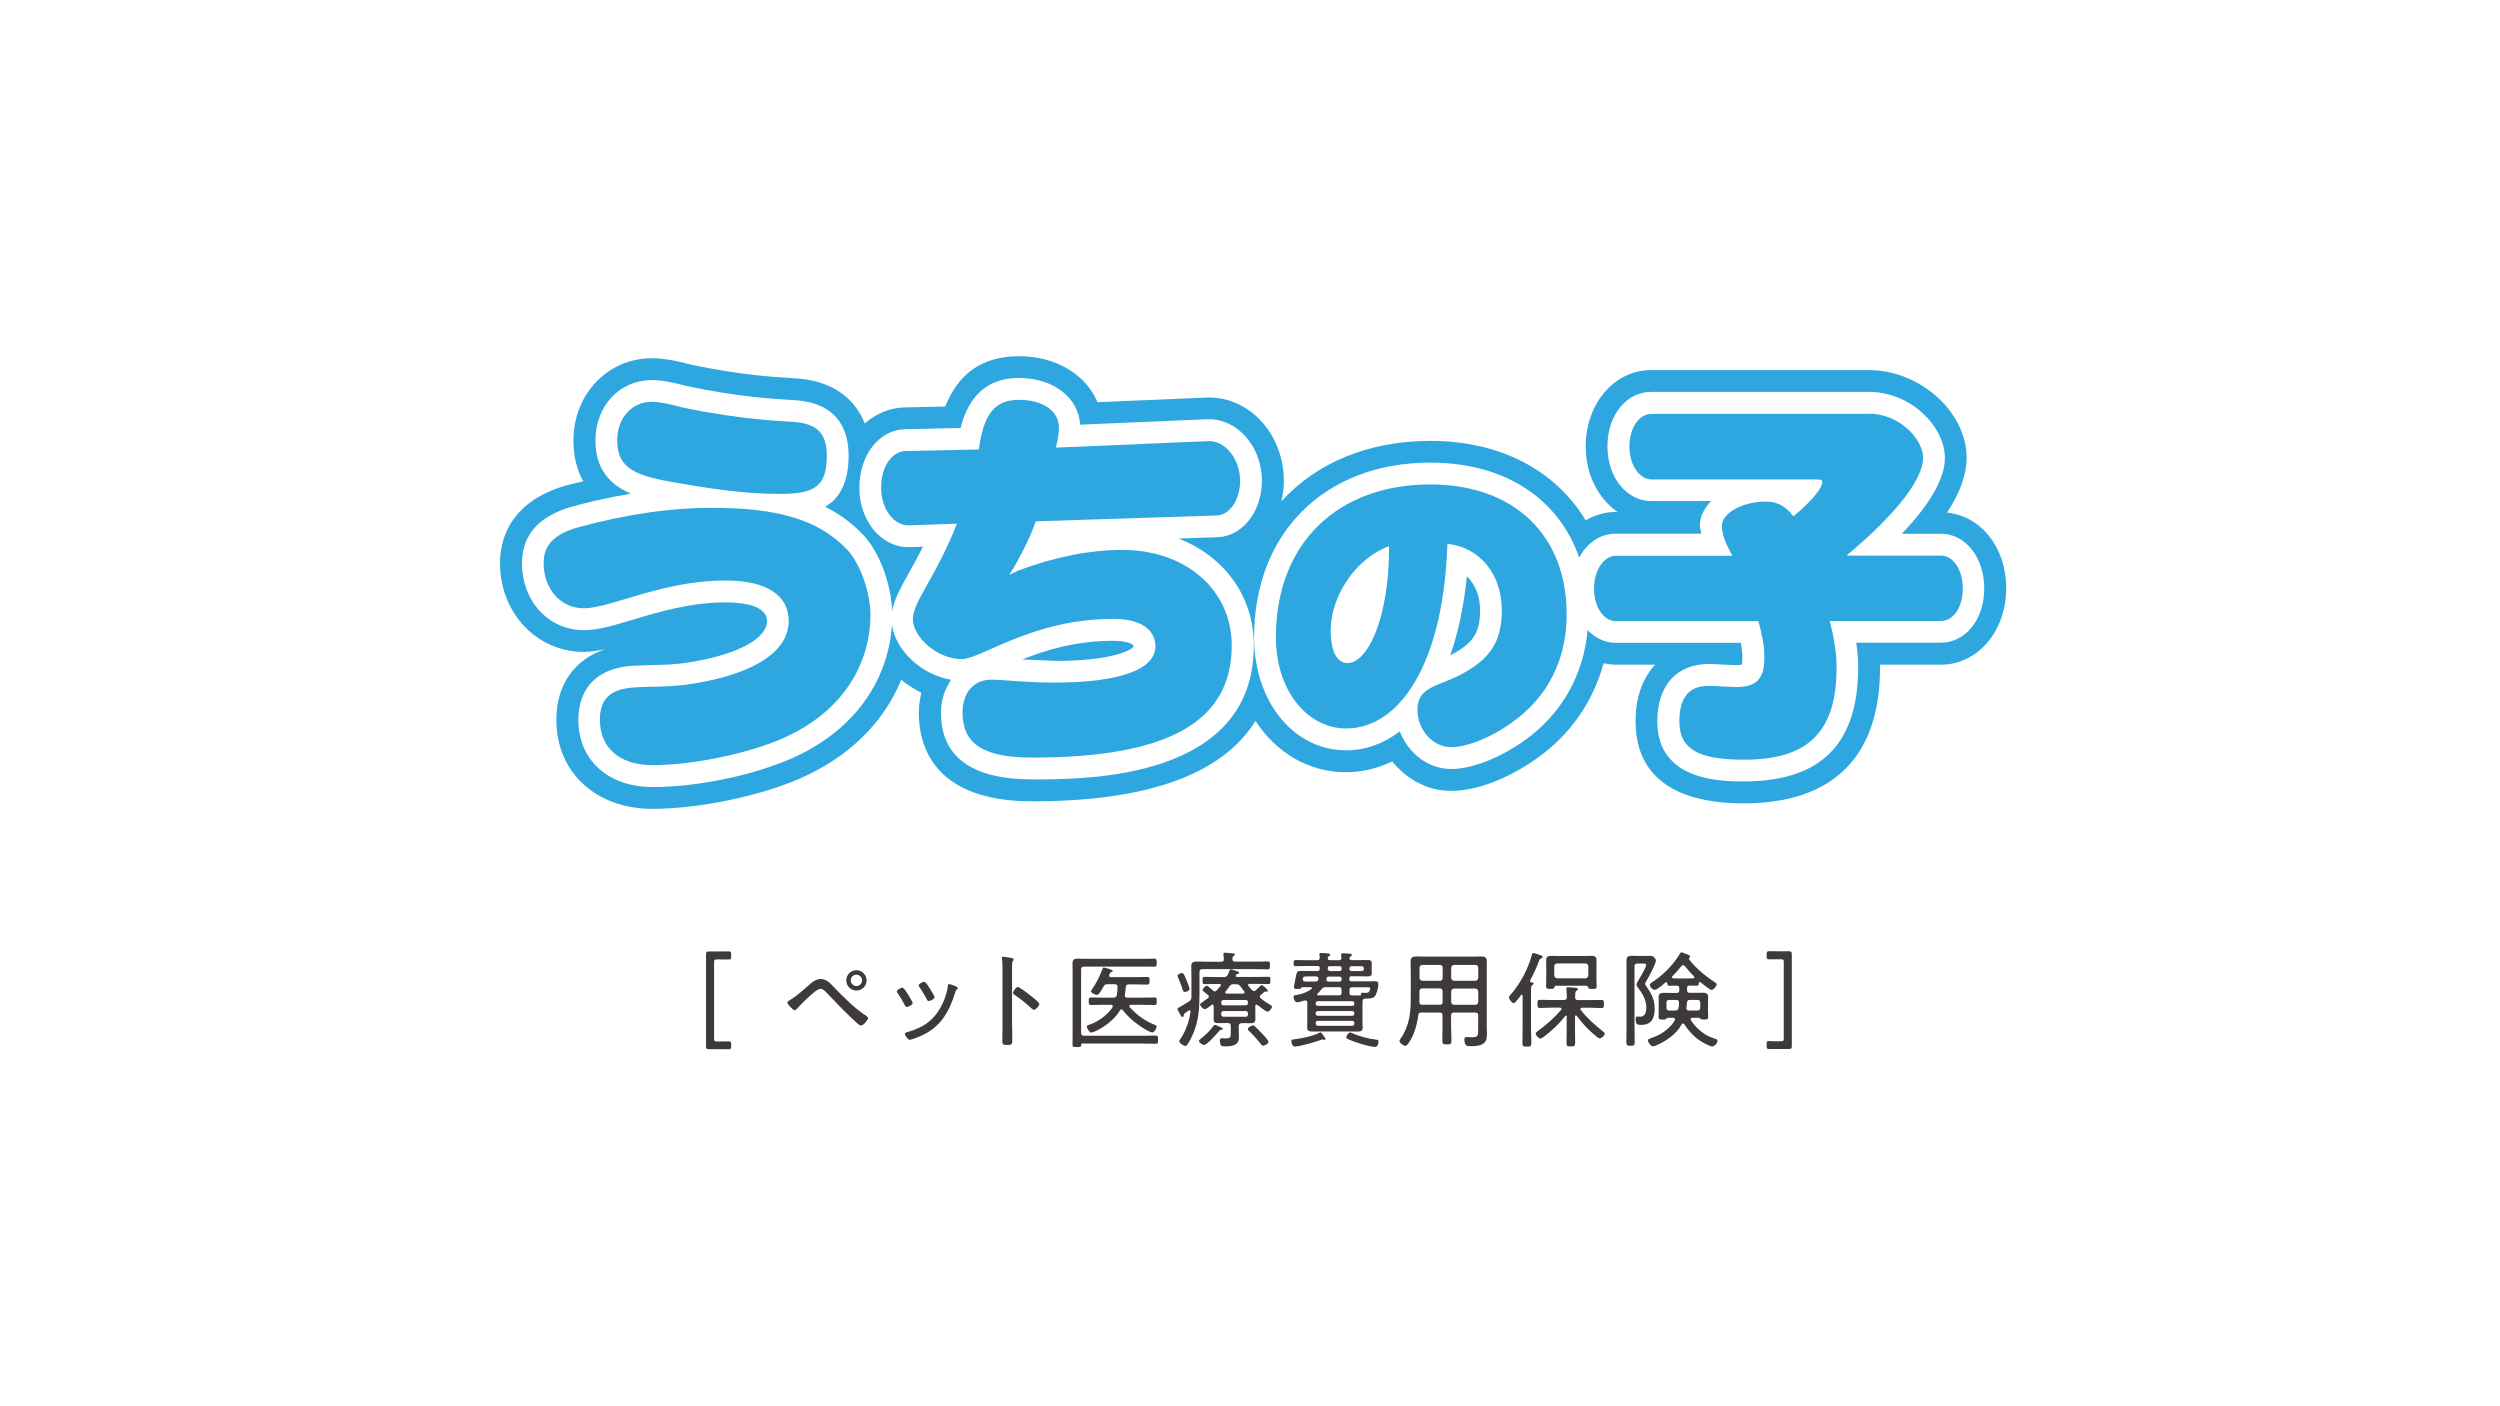<svg width="400" height="225" viewBox="0 0 400 225" fill="none" xmlns="http://www.w3.org/2000/svg">
<rect width="400" height="225" fill="white"/>
<g clip-path="url(#clip0_759_113)">
<path d="M321 94.167C321 87.577 316.976 82.571 311.522 82.024C313.597 78.87 314.662 75.939 314.662 73.247C314.662 65.9 307.189 59.212 299 59.212H264.171C258.296 59.212 253.711 64.582 253.711 71.424C253.711 75.953 255.744 79.809 258.815 81.912H258.521C256.754 81.912 255.141 82.417 253.711 83.258C248.93 75.322 240.125 70.541 228.879 70.541C218.854 70.541 210.595 74.102 205.015 80.216C205.253 79.178 205.422 78.084 205.422 76.949C205.422 73.037 203.879 69.335 201.201 66.783C198.902 64.596 195.985 63.474 193.013 63.614C193.055 63.614 182.805 64.049 175.598 64.343C173.761 59.969 169.008 56.996 163.077 56.996C157.146 56.996 153.374 59.716 151.229 65.044C148.018 65.115 144.737 65.185 144.737 65.185C142.297 65.255 140.124 66.208 138.357 67.751C136.759 63.656 133.127 61.062 127.939 60.586L126.383 60.473C123.635 60.305 118.503 59.997 110.679 58.37C107.945 57.641 106.01 57.319 104.285 57.319C97.246 57.319 91.75 63.081 91.75 70.443C91.75 73.149 92.353 75.294 93.334 77.005C92.381 77.243 91.427 77.439 90.46 77.706C81.346 80.384 80 86.609 80 90.101C80 98.065 85.889 104.304 93.404 104.304C94.512 104.304 95.662 104.094 96.826 103.87C91.904 105.524 89.016 109.52 89.016 115.185C89.016 123.57 95.339 129.417 104.397 129.417C111.646 129.417 121.265 127.454 127.785 124.649C135.721 121.242 141.386 115.662 144.204 108.763C145.186 109.562 146.265 110.277 147.415 110.838C147.177 111.848 147.008 112.913 147.008 114.035C147.008 119.335 149.378 128.211 165.166 128.211C183.674 128.211 195.593 123.878 200.879 115.339C204.16 120.387 209.319 123.556 215.363 123.556C217.774 123.556 220.298 123.009 222.752 121.831C225.037 124.663 228.403 126.542 232.146 126.542C236.213 126.542 241.218 124.649 245.887 121.354C251.286 117.527 254.903 112.254 256.572 106.127C257.189 106.253 257.834 106.351 258.493 106.351H264.816C262.965 108.371 261.689 111.287 261.689 115.451C261.689 121.424 264.69 128.533 279.02 128.533C293.35 128.533 300.809 121.018 300.809 106.814C300.809 106.674 300.767 106.506 300.767 106.351H310.54C316.401 106.351 320.986 101.009 320.986 94.181L321 94.167Z" fill="#2EA7E0"/>
<path d="M188.526 86.162C190.685 86.092 194.849 85.951 194.849 85.951C198.817 85.797 201.902 81.829 201.902 76.936C201.902 73.977 200.752 71.187 198.761 69.294C197.163 67.766 195.158 66.995 193.153 67.079C193.167 67.079 179.748 67.654 172.822 67.948C172.555 63.615 168.573 60.475 163.035 60.475C156.739 60.475 154.566 64.975 153.697 68.481C150.416 68.551 144.779 68.677 144.779 68.677C140.615 68.803 137.502 72.828 137.502 78.029C137.502 80.946 138.553 83.652 140.404 85.447C141.834 86.835 143.615 87.578 145.452 87.55C145.452 87.55 146.433 87.522 147.667 87.48C146.868 89.064 146.097 90.48 145.41 91.7C144.078 94.07 143.082 95.921 142.746 97.743C142.549 93.341 140.699 88.307 138.133 85.601C136.38 83.736 134.361 82.25 132.033 81.086C134.249 79.782 135.777 77.356 135.777 72.87C135.777 69.196 134.361 64.681 127.603 64.064L126.158 63.966C123.508 63.812 118.012 63.475 109.936 61.779C107.426 61.106 105.715 60.811 104.285 60.811C99.139 60.811 95.269 64.962 95.269 70.458C95.269 75.267 97.807 77.651 100.948 78.983C97.835 79.516 94.666 80.189 91.413 81.086C86.155 82.628 83.519 85.657 83.519 90.102C83.519 96.215 87.782 100.828 93.433 100.828C95.648 100.828 98.116 100.099 101.228 99.16C105.337 97.926 110.454 96.383 116.105 96.383C118.573 96.383 122.723 96.776 122.723 99.37C122.723 102.16 118.096 104.67 110.637 105.918C108.225 106.339 106.094 106.381 104.201 106.409L101.27 106.521C93.671 107.026 92.535 112.172 92.535 115.186C92.535 121.608 97.316 125.927 104.425 125.927C111.534 125.927 120.312 124.09 126.439 121.44C136.156 117.261 142.031 109.479 142.718 100.001C143.307 104.137 147.499 107.979 152.182 108.764C151.215 110.209 150.556 111.933 150.556 114.022C150.556 121.117 155.491 124.707 165.222 124.707C173.971 124.707 200.612 124.707 200.612 103.296C200.612 95.332 195.859 89.008 188.554 86.162H188.526ZM168.756 105.736C168.756 105.736 165.489 105.596 163.554 105.511C167.381 103.983 172.163 102.525 178.164 102.525C179.945 102.525 181.389 102.945 181.389 103.464C181.066 103.983 178.01 105.75 168.756 105.75V105.736ZM310.568 85.405H304.286C308.801 80.665 311.185 76.571 311.185 73.248C311.185 68.369 305.871 62.704 299 62.704H264.171C260.203 62.704 257.189 66.448 257.189 71.425C257.189 76.403 260.287 80.175 264.227 80.175H273.762C272.724 81.31 271.981 82.586 271.981 84.059C271.981 84.479 272.149 84.956 272.219 85.391H258.507C256.011 85.391 253.908 86.877 252.674 89.219C249.393 79.768 240.769 74.019 228.851 74.019C211.984 74.019 200.654 85.25 200.654 101.964C200.654 112.27 206.992 120.052 215.391 120.052C218.574 120.052 221.434 118.93 223.972 117.023C225.29 120.5 228.501 123.038 232.174 123.038C235.497 123.038 239.872 121.342 243.896 118.495C249.841 114.275 253.361 108.063 254.02 100.814C255.226 102.076 256.768 102.847 258.507 102.847H278.543C278.683 103.618 278.782 104.376 278.782 105.077C278.782 105.848 278.725 106.17 278.669 106.353C278.501 106.395 278.221 106.423 277.688 106.423L273.524 106.226C268.237 106.226 265.167 109.676 265.167 115.439C265.167 125.029 275.585 125.029 279.006 125.029C291.317 125.029 297.304 119.056 297.304 106.787C297.304 105.539 297.206 104.221 296.995 102.833H310.526C314.494 102.833 317.481 99.104 317.481 94.154C317.481 89.204 314.48 85.391 310.526 85.391L310.568 85.405ZM232.034 104.866C233.324 101.193 234.221 96.944 234.698 92.191C236.002 93.467 236.815 95.318 236.815 97.645C236.815 101.277 235.666 102.988 232.02 104.866H232.034Z" fill="white"/>
<path d="M222.261 87.381C222.261 99.075 218.798 106.085 215.601 106.085C213.932 106.085 212.909 104.249 212.909 100.841C212.909 95.415 216.919 89.302 222.261 87.381ZM231.599 87.016C236.829 87.577 240.293 91.938 240.293 97.644C240.293 102.776 238.316 105.609 233.436 108.076C229.777 109.899 226.79 109.983 226.79 113.573C226.79 116.77 229.258 119.546 232.174 119.546C234.404 119.546 238.063 118.34 241.877 115.634C247.612 111.568 250.669 105.567 250.669 98.303C250.669 85.698 242.34 77.51 228.851 77.51C214.171 77.51 204.146 86.764 204.146 101.963C204.146 110.698 209.333 116.559 215.377 116.559C224 116.559 230.968 106.085 231.585 87.016H231.599Z" fill="#2EA7E0"/>
<path d="M127.266 67.528C130.687 67.85 132.286 69.309 132.286 72.87C132.286 77.637 130.575 79.026 124.911 79.026C118.881 79.026 113.343 78.128 108.211 77.245C101.986 76.151 98.747 75.156 98.747 70.445C98.747 66.897 101.102 64.289 104.271 64.289C105.477 64.289 107.075 64.612 109.164 65.186C119.204 67.276 125.303 67.346 127.28 67.528H127.266ZM113.918 81.255C124.013 81.255 130.87 82.966 135.581 87.985C137.614 90.144 139.395 94.982 139.268 98.852C139.016 107.11 134.179 114.289 125.023 118.229C119.442 120.627 110.791 122.422 104.383 122.422C99.041 122.422 95.984 119.561 95.984 115.173C95.984 111.695 97.793 110.223 101.523 109.985C103.949 109.789 107.187 110.027 111.184 109.34C121.041 107.699 126.186 104.054 126.186 99.357C126.186 95.22 122.625 92.879 116.091 92.879C105.926 92.879 97.723 97.323 93.418 97.323C89.731 97.323 86.983 94.281 86.983 90.088C86.983 87.228 88.637 85.504 92.325 84.424C100.149 82.264 107.314 81.241 113.932 81.241L113.918 81.255Z" fill="#2EA7E0"/>
<path d="M162.909 91.292C168.868 89.063 174.462 87.983 179.538 87.983C189.774 87.983 197.079 94.405 197.079 103.295C197.079 115.689 186.535 121.214 165.18 121.214C157.566 121.214 154.005 119.181 154.005 114.021C154.005 110.796 155.8 108.749 158.632 108.749C160.609 108.749 163.974 109.212 168.741 109.212C179.342 109.212 184.866 107.038 184.866 103.435C184.866 100.743 182.524 99.018 178.15 99.018C165.11 99.018 157.048 105.454 153.865 105.454C149.925 105.454 146.055 101.906 146.055 99.018C146.055 96.312 149.869 92.106 153.108 83.791L145.354 84.057C143.138 84.099 140.979 81.575 140.979 78.028C140.979 74.481 142.816 72.237 144.849 72.167L156.613 71.915C157.37 66.39 159.011 63.978 163.035 63.978C167.059 63.978 169.428 65.899 169.428 68.381C169.428 69.124 169.302 70.19 168.938 71.62L193.321 70.583C195.873 70.456 198.411 73.247 198.411 76.948C198.411 80.117 196.644 82.389 194.737 82.473L165.713 83.412C165.012 85.515 163.862 87.913 162.264 90.717L161.464 91.993L162.909 91.306V91.292Z" fill="#2EA7E0"/>
<path d="M299 66.182C303.88 66.182 307.694 70.262 307.694 73.248C307.694 76.501 303.754 81.956 295.439 88.896H310.568C312.405 88.896 314.045 90.999 314.045 94.168C314.045 97.337 312.405 99.356 310.568 99.356H292.761C293.448 102.02 293.854 104.488 293.854 106.802C293.854 117.079 289.34 121.552 279.048 121.552C271.939 121.552 268.7 119.968 268.7 115.453C268.7 111.625 270.214 109.732 273.397 109.732L277.716 109.928C281.081 109.928 282.301 108.652 282.301 105.091C282.301 103.324 281.908 101.488 281.347 99.384H258.535C256.712 99.384 255.043 97.281 255.043 94.196C255.043 91.112 256.698 88.924 258.535 88.924H277.211C276.075 87.017 275.5 85.433 275.5 84.101C275.5 82.124 278.739 80.259 282.497 80.259C284.334 80.259 285.736 80.96 286.942 82.615C290.181 79.965 291.569 77.918 291.569 77.16C291.569 76.782 291.331 76.712 290.756 76.712H264.255C262.404 76.712 260.708 74.552 260.708 71.454C260.708 68.355 262.348 66.224 264.199 66.224H299.028L299 66.182Z" fill="#2EA7E0"/>
<path d="M116.988 167.39C116.988 167.811 116.918 167.881 116.484 167.881C116.301 167.881 115.67 167.867 115.222 167.867H113.469C113.048 167.867 112.964 167.783 112.964 167.362V152.738C112.964 152.317 113.048 152.233 113.469 152.233H115.222C115.755 152.233 116.329 152.219 116.484 152.219C116.918 152.219 116.988 152.289 116.988 152.709V153.032C116.988 153.467 116.918 153.523 116.484 153.523C116.301 153.523 115.755 153.509 115.222 153.509H114.731C114.324 153.509 114.254 153.579 114.254 153.957V166.156C114.254 166.563 114.324 166.633 114.731 166.633H115.222C115.712 166.633 116.287 166.619 116.484 166.619C116.918 166.619 116.988 166.675 116.988 167.109V167.432V167.39Z" fill="#3E3A39"/>
<path d="M133.52 158.039C135.02 159.581 136.829 161.418 138.638 162.568C138.736 162.638 138.904 162.75 138.904 162.89C138.904 163.128 138.175 164.082 137.754 164.082C137.488 164.082 136.857 163.465 136.646 163.255C135.132 161.852 133.716 160.38 132.314 158.894C132.075 158.642 131.711 158.221 131.332 158.221C130.842 158.221 130.253 158.754 129.888 159.076C129.075 159.777 128.22 160.605 127.505 161.418C127.406 161.502 127.266 161.642 127.14 161.642C126.874 161.642 125.976 160.647 125.976 160.408C125.976 160.24 126.243 160.1 126.383 160.016C127.617 159.273 128.71 158.235 129.79 157.296C130.197 156.945 130.786 156.637 131.318 156.637C132.258 156.637 132.931 157.408 133.52 158.039ZM138.652 156.861C138.652 157.758 137.922 158.487 137.025 158.487C136.128 158.487 135.399 157.744 135.399 156.861C135.399 155.978 136.142 155.234 137.025 155.234C137.908 155.234 138.652 155.963 138.652 156.861ZM136.114 156.861C136.114 157.352 136.52 157.772 137.025 157.772C137.53 157.772 137.936 157.352 137.936 156.861C137.936 156.37 137.53 155.949 137.025 155.949C136.52 155.949 136.114 156.356 136.114 156.861Z" fill="#3E3A39"/>
<path d="M144.639 158.178C144.821 158.374 145.199 158.963 145.34 159.215C145.494 159.44 146.027 160.295 146.027 160.491C146.027 160.814 145.284 161.108 145.087 161.108C144.919 161.108 144.849 160.968 144.779 160.842C144.442 160.169 144.05 159.524 143.629 158.907C143.559 158.823 143.489 158.724 143.489 158.626C143.489 158.36 144.162 158.037 144.344 158.037C144.456 158.037 144.526 158.094 144.611 158.178H144.639ZM152.995 157.841C153.108 157.897 153.234 157.953 153.234 158.094C153.234 158.234 153.15 158.29 153.051 158.346C152.939 158.444 152.939 158.486 152.869 158.682C151.888 161.907 150.486 164.389 147.247 165.791C146.938 165.931 145.83 166.366 145.55 166.366C145.27 166.366 144.793 165.679 144.793 165.441C144.793 165.202 144.989 165.188 145.228 165.118C147.948 164.347 149.7 163.029 150.878 160.421C151.243 159.636 151.565 158.598 151.663 157.729C151.691 157.589 151.691 157.449 151.888 157.449C152 157.449 152.491 157.631 152.799 157.757C152.883 157.785 152.967 157.827 152.995 157.841ZM148.831 158.262C148.971 158.486 149.532 159.355 149.532 159.552C149.532 159.86 148.789 160.169 148.593 160.169C148.41 160.169 148.34 160 148.256 159.846C147.92 159.173 147.555 158.598 147.148 157.981C147.078 157.897 146.994 157.785 146.994 157.673C146.994 157.406 147.667 157.084 147.864 157.084C148.144 157.084 148.551 157.827 148.817 158.248L148.831 158.262Z" fill="#3E3A39"/>
<path d="M161.941 164.167C161.941 164.91 161.969 165.653 161.969 166.382C161.969 167.112 161.899 167.196 161.128 167.196C160.595 167.196 160.371 167.168 160.371 166.579C160.371 165.794 160.399 164.98 160.399 164.195V154.969C160.399 154.492 160.385 153.974 160.343 153.609C160.343 153.539 160.315 153.371 160.315 153.301C160.315 153.146 160.371 153.076 160.511 153.076C160.651 153.076 161.591 153.23 161.773 153.258C161.969 153.315 162.179 153.343 162.179 153.511C162.179 153.595 162.123 153.665 162.081 153.735C161.941 153.903 161.941 154.016 161.941 154.296C161.927 154.745 161.927 155.221 161.927 155.67V164.181L161.941 164.167ZM165.166 159.512C165.166 159.512 165.306 159.624 165.39 159.694C165.741 159.975 166.302 160.451 166.302 160.648C166.302 160.928 165.713 161.573 165.432 161.573C165.278 161.573 165.18 161.475 165.082 161.377C164.213 160.592 163.371 159.877 162.39 159.218C162.25 159.133 162.081 159.035 162.081 158.867C162.081 158.601 162.586 157.914 162.852 157.914C163.105 157.914 164.353 158.867 164.928 159.33C165.04 159.414 165.124 159.484 165.18 159.512H165.166Z" fill="#3E3A39"/>
<path d="M173.256 166.927C173.088 166.927 173.018 166.998 173.004 167.18C172.99 167.502 172.906 167.53 172.303 167.53C171.7 167.53 171.602 167.516 171.602 167.138C171.602 166.647 171.616 166.156 171.616 165.694V155.29C171.616 154.883 171.602 154.519 171.602 154.168C171.602 153.593 171.826 153.383 172.415 153.383C172.808 153.383 173.186 153.411 173.579 153.411H183.31C183.758 153.411 184.221 153.383 184.684 153.383C185.034 153.383 185.076 153.495 185.076 154.028C185.076 154.561 185.048 154.673 184.684 154.673C184.221 154.673 183.758 154.659 183.31 154.659H173.453C173.116 154.659 172.976 154.799 172.976 155.107V165.245C172.976 165.581 173.116 165.722 173.453 165.722H182.959C183.618 165.722 184.263 165.694 184.922 165.694C185.273 165.694 185.287 165.848 185.287 166.353C185.287 166.857 185.273 166.998 184.922 166.998C184.263 166.998 183.604 166.97 182.959 166.97H173.27L173.256 166.927ZM179.973 159.272C179.973 159.524 180.155 159.622 180.379 159.622H182.889C183.506 159.622 184.123 159.594 184.74 159.594C185.076 159.594 185.076 159.749 185.076 160.197C185.076 160.646 185.076 160.8 184.74 160.8C184.123 160.8 183.506 160.772 182.889 160.772H180.968C180.828 160.772 180.688 160.828 180.688 160.968C180.688 161.039 180.716 161.081 180.758 161.137C181.15 161.641 181.964 162.328 182.468 162.707C183.226 163.282 183.955 163.632 184.81 163.997C184.922 164.053 185.062 164.109 185.062 164.263C185.062 164.488 184.726 165.189 184.375 165.189C183.73 165.189 180.758 163.24 179.65 161.613C179.58 161.543 179.538 161.501 179.426 161.501C179.314 161.501 179.258 161.571 179.201 161.655C177.954 163.815 175.079 165.217 174.574 165.217C174.294 165.217 173.887 164.46 173.887 164.235C173.887 164.067 174.056 164.039 174.196 163.983C175.626 163.534 177.168 162.441 177.996 161.179C178.024 161.109 178.052 161.081 178.052 161.01C178.052 160.828 177.897 160.772 177.743 160.772H176.383C175.78 160.772 175.177 160.8 174.546 160.8C174.224 160.8 174.196 160.66 174.196 160.197C174.196 159.735 174.224 159.594 174.546 159.594C175.149 159.594 175.78 159.622 176.383 159.622H178.164C178.486 159.622 178.641 159.524 178.697 159.188C178.767 158.767 178.795 158.346 178.809 157.912C178.795 157.589 178.655 157.477 178.332 157.477H177.21C176.86 157.477 176.734 157.547 176.551 157.87C176.523 157.94 176.467 158.024 176.411 158.108C176.159 158.557 175.822 159.188 175.5 159.188C175.275 159.188 174.546 158.865 174.546 158.627C174.546 158.543 174.659 158.374 174.715 158.304C175.318 157.463 176.047 156.033 176.383 155.065C176.411 154.953 176.467 154.799 176.622 154.799C176.636 154.799 178.052 155.121 178.052 155.36C178.052 155.458 177.912 155.514 177.855 155.528C177.617 155.584 177.631 155.612 177.491 155.963C177.477 156.019 177.463 156.047 177.463 156.103C177.463 156.271 177.603 156.327 177.743 156.341H181.739C182.342 156.341 182.945 156.313 183.576 156.313C183.913 156.313 183.927 156.468 183.927 156.916C183.927 157.365 183.899 157.533 183.576 157.533C182.959 157.533 182.342 157.505 181.739 157.505H180.618C180.281 157.505 180.169 157.617 180.127 157.954C180.071 158.374 180.043 158.795 179.987 159.216C179.987 159.244 179.973 159.272 179.973 159.3V159.272Z" fill="#3E3A39"/>
<path d="M190.306 161.642C190.306 161.642 190.222 161.656 190.166 161.698C189.942 161.866 189.732 162.02 189.507 162.175C189.423 162.245 189.409 162.329 189.395 162.441C189.395 162.497 189.381 162.721 189.199 162.721C189.059 162.721 188.96 162.553 188.778 162.231C188.708 162.09 188.624 161.922 188.512 161.74C188.456 161.656 188.4 161.516 188.4 161.417C188.4 161.319 188.512 161.249 189.016 160.983C189.451 160.73 189.858 160.478 190.278 160.212C190.545 159.987 190.629 159.875 190.629 159.525V156.117C190.629 155.627 190.601 155.122 190.601 154.617C190.601 154 190.881 153.846 191.47 153.846C192.003 153.846 192.55 153.874 193.083 153.874H195.41C195.677 153.874 195.817 153.776 195.817 153.481C195.817 153.257 195.803 153.033 195.747 152.808V152.654C195.747 152.486 195.859 152.43 196.013 152.43C196.195 152.43 197.079 152.528 197.289 152.542C197.387 152.556 197.598 152.57 197.598 152.724C197.598 152.822 197.527 152.864 197.373 152.963C197.205 153.075 197.191 153.215 197.191 153.467C197.177 153.748 197.331 153.86 197.598 153.86H200.907C201.58 153.86 202.281 153.832 202.842 153.832C203.178 153.832 203.192 153.972 203.192 154.449C203.192 154.926 203.178 155.094 202.842 155.094C202.393 155.094 201.608 155.066 200.907 155.066H192.368C192.045 155.066 191.919 155.206 191.919 155.542V158.95C191.919 161.333 191.807 163.324 190.839 165.54C190.601 166.073 190.306 166.703 189.942 167.166C189.872 167.264 189.788 167.348 189.661 167.348C189.409 167.348 188.68 166.914 188.68 166.605C188.68 166.507 188.792 166.353 188.848 166.269C189.703 165.007 190.306 163.366 190.489 161.852C190.489 161.754 190.433 161.628 190.306 161.628V161.642ZM189.563 158.711C189.283 158.711 189.213 158.319 189.073 157.898C188.932 157.449 188.68 156.818 188.498 156.398C188.442 156.314 188.4 156.215 188.4 156.117C188.4 155.879 188.96 155.683 189.143 155.683C189.381 155.683 189.507 156.019 189.9 156.973C190.054 157.337 190.32 158.052 190.32 158.235C190.32 158.585 189.703 158.711 189.563 158.711ZM195.326 164.783C195.214 164.783 195.102 164.895 195.046 164.979C194.737 165.385 193.083 167.194 192.676 167.194C192.438 167.194 191.835 166.83 191.835 166.577C191.835 166.409 191.975 166.325 192.185 166.157C192.956 165.512 193.587 164.923 194.19 164.124C194.246 164.067 194.289 163.983 194.373 163.983C194.513 163.983 194.948 164.18 195.102 164.25C195.592 164.446 195.663 164.516 195.663 164.614C195.663 164.783 195.438 164.769 195.34 164.769L195.326 164.783ZM198.677 163.717C198.341 163.717 198.2 163.857 198.2 164.166V165.035C198.2 165.371 198.229 165.708 198.229 166.044C198.229 167.306 196.981 167.419 196.013 167.419C195.845 167.419 195.508 167.419 195.368 167.278C195.256 167.166 195.172 166.718 195.172 166.549C195.172 166.311 195.228 166.115 195.494 166.115C195.592 166.115 195.859 166.143 196.111 166.143C196.925 166.143 196.925 165.918 196.925 165.147V164.138C196.925 163.815 196.77 163.689 196.448 163.689H195.789C195.48 163.689 195.186 163.703 194.877 163.703C194.401 163.703 194.176 163.563 194.176 163.044C194.176 162.82 194.19 162.609 194.19 162.385V160.969C194.176 160.857 194.134 160.73 193.994 160.73C193.938 160.73 193.896 160.758 193.84 160.8C193.644 160.955 192.999 161.474 192.76 161.474C192.508 161.474 192.017 160.969 192.017 160.716C192.017 160.576 192.199 160.464 192.536 160.226C192.718 160.085 192.97 159.917 193.279 159.707C193.349 159.637 193.419 159.567 193.419 159.454C193.419 159.342 193.363 159.272 193.279 159.202C193.125 159.062 192.97 158.95 192.844 158.851C192.592 158.655 192.424 158.515 192.424 158.403C192.424 158.178 192.872 157.716 193.097 157.716C193.251 157.716 193.938 158.361 194.092 158.487C194.176 158.571 194.246 158.627 194.359 158.627C194.499 158.627 194.555 158.571 194.639 158.487C194.863 158.249 195.074 157.996 195.298 157.744C195.312 157.716 195.354 157.674 195.354 157.604C195.354 157.449 195.186 157.435 195.13 157.435H194.765C194.106 157.435 193.447 157.463 192.774 157.463C192.424 157.463 192.41 157.323 192.41 156.888C192.41 156.454 192.424 156.3 192.774 156.3C193.447 156.3 194.106 156.328 194.765 156.328H195.789C196.097 156.328 196.266 156.272 196.434 156.005L196.63 155.514C196.742 155.234 196.798 155.094 196.939 155.094C197.051 155.094 197.303 155.192 197.429 155.234C197.766 155.332 198.271 155.458 198.271 155.641C198.271 155.781 198.116 155.809 198.018 155.837C197.878 155.893 197.794 155.921 197.738 156.033C197.724 156.061 197.724 156.103 197.724 156.131C197.724 156.272 197.822 156.314 197.948 156.314H200.907C201.566 156.314 202.225 156.286 202.898 156.286C203.29 156.286 203.262 156.454 203.262 156.874C203.262 157.295 203.262 157.449 202.898 157.449C202.239 157.449 201.566 157.421 200.907 157.421H199.911C199.911 157.421 199.687 157.435 199.687 157.59C199.687 157.66 199.701 157.688 199.743 157.73C199.925 157.982 200.135 158.207 200.332 158.417C200.43 158.501 200.5 158.571 200.64 158.571C200.738 158.571 200.822 158.515 200.907 158.459C201.229 158.15 201.355 158.052 201.678 157.716C201.734 157.66 201.776 157.604 201.86 157.604C202.042 157.604 202.856 158.333 202.856 158.515C202.856 158.599 202.785 158.669 202.701 158.669C202.645 158.669 202.561 158.655 202.519 158.655C202.505 158.655 202.463 158.641 202.449 158.641C202.379 158.641 202.351 158.669 202.281 158.711C202.14 158.851 201.86 159.076 201.706 159.216C201.622 159.3 201.566 159.356 201.566 159.468C201.566 159.567 201.622 159.637 201.678 159.707C202.126 160.071 202.603 160.408 203.108 160.702C203.262 160.786 203.515 160.899 203.515 161.109C203.515 161.361 203.038 161.866 202.814 161.866C202.547 161.866 201.453 161.011 201.201 160.8C201.145 160.772 201.103 160.744 201.047 160.744C200.893 160.744 200.865 160.843 200.851 160.983V162.399C200.851 162.623 200.865 162.834 200.865 163.044C200.865 163.563 200.64 163.717 200.163 163.717C199.855 163.717 199.561 163.703 199.252 163.703H198.677V163.717ZM199.322 160.857C199.518 160.857 199.673 160.702 199.673 160.506V160.338C199.673 160.141 199.518 160.001 199.322 160.001H195.747C195.55 160.001 195.396 160.141 195.396 160.338V160.506C195.396 160.702 195.55 160.857 195.747 160.857H199.322ZM195.747 161.768C195.55 161.768 195.396 161.922 195.396 162.118V162.343C195.396 162.539 195.55 162.679 195.747 162.679H199.322C199.518 162.679 199.673 162.539 199.673 162.343V162.118C199.673 161.922 199.518 161.768 199.322 161.768H195.747ZM197.808 157.477H197.401C197.051 157.477 196.925 157.548 196.714 157.814C196.532 158.094 196.308 158.375 196.097 158.641C196.069 158.669 196.041 158.725 196.041 158.781C196.041 158.936 196.139 158.964 196.28 158.978H198.874C199.014 158.964 199.126 158.922 199.126 158.781C199.126 158.711 199.112 158.683 199.07 158.627C198.874 158.375 198.677 158.108 198.495 157.856C198.271 157.548 198.158 157.491 197.808 157.491V157.477ZM202.112 167.32C201.944 167.32 201.86 167.18 201.762 167.068C201.257 166.423 200.486 165.554 199.883 164.993C199.771 164.895 199.645 164.811 199.645 164.656C199.645 164.376 200.304 164.067 200.458 164.067C200.598 164.067 200.71 164.152 200.808 164.236C201.159 164.572 201.566 164.979 201.888 165.329C202.112 165.568 202.968 166.451 202.968 166.703C202.968 166.984 202.351 167.306 202.126 167.306L202.112 167.32Z" fill="#3E3A39"/>
<path d="M211.955 166.38C211.955 166.38 211.801 166.366 211.759 166.352C211.703 166.324 211.661 166.296 211.591 166.296C211.535 166.296 211.451 166.352 211.409 166.366C210.623 166.674 207.945 167.446 207.174 167.446C206.697 167.446 206.613 166.66 206.613 166.576C206.613 166.31 206.81 166.324 207.216 166.268C208.45 166.114 210.02 165.791 211.128 165.23C211.156 165.216 211.226 165.174 211.282 165.174C211.395 165.174 211.563 165.426 211.731 165.665C211.801 165.749 211.843 165.833 211.899 165.903C211.955 165.987 212.082 166.156 212.082 166.254C212.082 166.324 212.012 166.394 211.941 166.394L211.955 166.38ZM209.95 158.121C209.95 158.009 209.838 157.953 209.726 157.953H208.394C208.282 157.953 208.212 158.051 208.128 158.135C208.029 158.248 207.819 158.234 207.679 158.234H207.539C207.314 158.234 207.02 158.219 207.02 157.981C207.02 157.869 207.258 156.733 207.286 156.537C207.314 156.383 207.356 156.2 207.37 156.088C207.511 155.401 207.595 155.345 208.352 155.345C208.787 155.345 209.432 155.359 209.866 155.359H210.806C211.044 155.359 211.142 155.261 211.156 155.009C211.17 154.981 211.17 154.924 211.17 154.868C211.156 154.644 211.03 154.56 210.82 154.56H209.081C208.492 154.56 207.889 154.588 207.3 154.588C207.02 154.588 206.978 154.476 206.978 154.097C206.978 153.719 207.034 153.606 207.3 153.606C207.889 153.606 208.492 153.634 209.081 153.634H210.75C211.016 153.634 211.156 153.536 211.156 153.242C211.142 153.102 211.1 152.765 211.1 152.709C211.1 152.527 211.212 152.471 211.381 152.471C211.605 152.471 212.362 152.541 212.586 152.569C212.685 152.583 212.825 152.625 212.825 152.765C212.825 152.877 212.727 152.919 212.628 152.989C212.488 153.074 212.446 153.158 212.432 153.326C212.432 153.564 212.628 153.606 212.825 153.634H214.241C214.493 153.634 214.634 153.536 214.634 153.242C214.619 153.144 214.577 152.821 214.577 152.751C214.577 152.569 214.69 152.527 214.844 152.527C215.012 152.527 215.25 152.541 215.447 152.555C215.531 152.555 215.629 152.569 215.713 152.569C216.064 152.597 216.302 152.625 216.302 152.793C216.302 152.905 216.19 152.975 216.078 153.032C215.938 153.13 215.923 153.186 215.909 153.284V153.34C215.909 153.564 216.134 153.606 216.302 153.62H217.312C217.774 153.62 218.251 153.606 218.728 153.606C219.148 153.606 219.485 153.62 219.485 154.139C219.485 154.364 219.471 154.588 219.471 154.826V154.995C219.471 155.219 219.485 155.429 219.485 155.668C219.485 156.172 219.162 156.228 218.728 156.228C218.251 156.228 217.788 156.2 217.312 156.2H216.232C215.994 156.2 215.895 156.299 215.895 156.537V156.677C215.895 156.915 215.994 157.014 216.232 157.014H218.966C219.317 157.014 219.695 157 220.046 157C220.326 157 220.537 157.098 220.537 157.42C220.537 157.953 220.298 159.019 219.962 159.425C219.653 159.79 218.896 159.762 218.461 159.776C218.153 159.776 218.027 159.916 218.013 160.197C217.999 160.309 217.999 160.435 217.999 160.547V163.702C217.999 163.954 218.027 164.207 218.027 164.445C218.027 164.978 217.634 165.048 217.185 165.048C216.737 165.048 216.316 165.034 215.867 165.034H211.31C210.862 165.034 210.469 165.048 210.161 165.048C209.488 165.048 209.151 164.964 209.151 164.459C209.151 164.221 209.165 164.01 209.165 163.702V160.393C209.151 160.211 209.081 160.07 208.857 160.07C208.801 160.07 208.773 160.07 208.716 160.084C208.45 160.168 207.791 160.365 207.539 160.365C207.132 160.365 206.964 159.748 206.964 159.509C206.964 159.243 207.146 159.243 207.497 159.187C208.324 159.047 209.179 158.752 209.824 158.234C209.88 158.177 209.908 158.149 209.908 158.079L209.95 158.121ZM208.436 156.719C208.436 156.958 208.632 157.042 208.857 157.042H210.455C210.708 157.042 210.848 156.972 210.932 156.733C210.946 156.663 210.96 156.621 210.96 156.551C210.96 156.313 210.778 156.228 210.567 156.228H209.291C208.59 156.228 208.534 156.256 208.45 156.593C208.45 156.621 208.436 156.663 208.436 156.705V156.719ZM216.358 160.94C216.554 160.94 216.695 160.799 216.695 160.603V160.533C216.695 160.337 216.554 160.197 216.358 160.197H210.862C210.665 160.197 210.511 160.337 210.511 160.533V160.603C210.511 160.799 210.665 160.94 210.862 160.94H216.358ZM210.862 161.767C210.665 161.767 210.511 161.921 210.511 162.117V162.188C210.511 162.384 210.665 162.524 210.862 162.524H216.358C216.554 162.524 216.695 162.384 216.695 162.188V162.117C216.695 161.921 216.554 161.767 216.358 161.767H210.862ZM210.862 163.337C210.665 163.337 210.511 163.478 210.511 163.674V163.772C210.511 163.968 210.665 164.123 210.862 164.123H216.358C216.554 164.123 216.695 163.968 216.695 163.772V163.674C216.695 163.478 216.554 163.337 216.358 163.337H210.862ZM214.241 159.257C214.521 159.257 214.648 159.145 214.648 158.85V158.36C214.648 158.079 214.535 157.953 214.241 157.953H212.082C211.773 157.953 211.675 158.009 211.479 158.234C211.282 158.5 211.072 158.724 210.82 158.963C210.764 158.991 210.736 159.047 210.736 159.117C210.736 159.201 210.82 159.257 210.904 159.257H214.241ZM212.642 156.242C212.418 156.242 212.362 156.271 212.236 156.565C212.222 156.593 212.222 156.621 212.222 156.649V156.747C212.222 156.972 212.39 157.056 212.572 157.056H214.311C214.549 157.056 214.648 156.958 214.648 156.719V156.607C214.648 156.355 214.549 156.256 214.311 156.256H212.642V156.242ZM214.311 155.373C214.563 155.373 214.648 155.275 214.648 155.023V154.938C214.648 154.686 214.549 154.588 214.311 154.588H212.769C212.53 154.588 212.446 154.686 212.432 154.924C212.446 155.247 212.572 155.373 212.881 155.373H214.311ZM219.976 167.502C219.162 167.502 217.031 166.815 216.232 166.492C215.727 166.296 215.405 166.184 215.405 165.959C215.405 165.777 215.727 165.202 216.022 165.202C216.12 165.202 216.204 165.23 216.288 165.272C217.326 165.777 218.994 166.212 220.158 166.338C220.41 166.366 220.565 166.422 220.565 166.618C220.565 166.927 220.466 167.516 219.976 167.516V167.502ZM217.872 155.373C218.069 155.373 218.223 155.219 218.223 155.023V154.938C218.223 154.742 218.069 154.588 217.872 154.588H216.246C216.05 154.588 215.909 154.742 215.909 154.938V155.023C215.909 155.219 216.05 155.373 216.246 155.373H217.872ZM217.76 159.089C217.774 158.907 217.788 158.836 217.999 158.836C218.167 158.836 218.391 158.864 218.503 158.864C218.644 158.864 218.868 158.836 218.98 158.752C219.148 158.612 219.233 158.262 219.233 158.163C219.233 157.925 218.966 157.967 218.7 157.967H216.33C216.05 157.967 215.923 158.079 215.923 158.374V158.864C215.923 159.117 216.022 159.271 216.288 159.271C216.597 159.285 216.905 159.257 217.227 159.257C217.326 159.257 217.452 159.257 217.55 159.271C217.69 159.285 217.746 159.257 217.774 159.103L217.76 159.089Z" fill="#3E3A39"/>
<path d="M227.449 161.991C227.127 161.991 226.972 162.089 226.93 162.426C226.706 164.038 226.271 165.637 225.318 166.983C225.178 167.165 225.051 167.333 224.827 167.333C224.575 167.333 223.916 166.856 223.916 166.562C223.916 166.45 224.014 166.31 224.084 166.211C225.598 163.968 225.724 161.907 225.724 159.285V155.387C225.724 154.882 225.696 154.377 225.696 153.873C225.696 153.185 226.005 153.031 226.636 153.031C227.085 153.031 227.547 153.059 227.996 153.059H235.61C236.044 153.059 236.507 153.031 236.956 153.031C237.601 153.031 237.895 153.185 237.895 153.873C237.895 154.377 237.881 154.882 237.881 155.387V164.164C237.881 164.585 237.909 165.006 237.909 165.412C237.909 166.001 237.853 166.576 237.376 166.94C236.801 167.389 235.848 167.389 235.147 167.389C234.754 167.389 234.306 167.375 234.306 166.296C234.306 166.029 234.39 165.931 234.656 165.931C234.937 165.931 235.231 165.959 235.511 165.959C236.451 165.959 236.507 165.763 236.507 164.753V162.454C236.507 162.131 236.367 162.005 236.03 162.005H232.651C232.329 162.005 232.174 162.145 232.174 162.454V164.122C232.174 164.935 232.23 165.721 232.23 166.506C232.23 167.039 232.09 167.109 231.501 167.109C230.912 167.109 230.772 167.039 230.772 166.492C230.772 165.707 230.8 164.907 230.8 164.122V162.454C230.8 162.131 230.66 162.005 230.352 162.005H227.421L227.449 161.991ZM227.561 158.163C227.239 158.163 227.113 158.303 227.113 158.64V159.411C227.113 159.719 227.099 160.014 227.099 160.322C227.113 160.645 227.239 160.757 227.547 160.757H230.366C230.688 160.757 230.814 160.617 230.814 160.28V158.626C230.814 158.289 230.674 158.149 230.366 158.149H227.561V158.163ZM230.828 154.84C230.828 154.56 230.66 154.391 230.38 154.391H227.575C227.295 154.391 227.127 154.56 227.127 154.84V156.452C227.127 156.733 227.295 156.887 227.575 156.929H230.38C230.66 156.901 230.828 156.747 230.828 156.452V154.84ZM236.044 156.929C236.325 156.901 236.479 156.747 236.521 156.452V154.84C236.493 154.56 236.339 154.391 236.044 154.391H232.665C232.385 154.391 232.23 154.56 232.188 154.84V156.452C232.216 156.733 232.371 156.887 232.665 156.929H236.044ZM232.188 160.294C232.216 160.603 232.371 160.771 232.665 160.771H236.044C236.325 160.771 236.479 160.603 236.521 160.294V158.64C236.493 158.359 236.339 158.205 236.044 158.163H232.665C232.385 158.191 232.23 158.345 232.188 158.64V160.294Z" fill="#3E3A39"/>
<path d="M242.186 160.519C241.905 160.519 241.428 159.832 241.428 159.594C241.428 159.425 241.611 159.257 241.709 159.145C243.237 157.378 244.485 155.065 245.088 152.807C245.144 152.639 245.186 152.471 245.368 152.471C245.481 152.471 246.098 152.709 246.238 152.751C246.49 152.835 246.827 152.919 246.827 153.116C246.827 153.228 246.686 153.298 246.588 153.354C246.336 153.452 246.322 153.55 246.196 153.859C245.831 154.868 245.354 155.892 244.836 156.831C244.808 156.887 244.808 156.93 244.808 156.986C244.808 157.098 244.892 157.154 244.99 157.182C245.13 157.182 245.383 157.196 245.383 157.378C245.383 157.476 245.312 157.518 245.158 157.617C244.976 157.729 244.962 158.009 244.962 158.556V164.725C244.962 165.455 245.018 166.156 245.018 166.885C245.018 167.404 244.878 167.46 244.289 167.46C243.7 167.46 243.588 167.389 243.588 166.885C243.588 166.184 243.616 165.455 243.616 164.725V159.313C243.616 159.313 243.588 159.145 243.476 159.145C243.42 159.145 243.391 159.173 243.363 159.215C243.181 159.481 242.452 160.505 242.172 160.505L242.186 160.519ZM250.711 162.692C250.711 162.608 250.683 162.51 250.57 162.51C250.5 162.51 250.472 162.538 250.416 162.594C249.407 163.884 248.299 164.894 247.009 165.889C246.869 165.987 246.644 166.17 246.448 166.17C246.21 166.17 245.705 165.637 245.705 165.384C245.705 165.202 245.943 165.048 246.07 164.95C247.416 163.968 248.692 162.861 249.785 161.571C249.813 161.515 249.841 161.486 249.841 161.416C249.841 161.262 249.729 161.234 249.603 161.22H248.271C247.654 161.22 247.009 161.276 246.392 161.276C245.999 161.276 245.999 161.094 245.999 160.617C245.999 160.14 246.013 159.972 246.392 159.972C247.009 159.972 247.654 160 248.271 160H250.22C250.556 160 250.697 159.86 250.697 159.552C250.711 159.145 250.669 158.78 250.627 158.374C250.627 158.318 250.612 158.262 250.612 158.191C250.612 158.009 250.725 157.953 250.893 157.953C251.145 157.953 251.804 158.023 252.071 158.051C252.225 158.065 252.463 158.065 252.463 158.276C252.463 158.388 252.379 158.43 252.239 158.514C252.001 158.682 252.043 158.935 252.015 159.58C252.043 159.902 252.169 160.014 252.491 160.014H254.356C254.973 160.014 255.618 159.986 256.235 159.986C256.628 159.986 256.628 160.154 256.628 160.631C256.628 161.108 256.628 161.29 256.235 161.29C255.618 161.29 254.973 161.234 254.356 161.234H253.108C252.996 161.248 252.856 161.29 252.856 161.43C252.856 161.501 252.884 161.543 252.926 161.599C253.95 162.917 255.197 164.024 256.501 165.048C256.6 165.132 256.754 165.23 256.754 165.384C256.754 165.665 256.277 166.142 255.969 166.142C255.73 166.142 255.113 165.581 254.903 165.398C253.908 164.543 253.066 163.604 252.281 162.538C252.225 162.51 252.197 162.468 252.141 162.468C252.043 162.468 252.001 162.552 252.001 162.636V164.992C252.001 165.609 252.029 166.226 252.029 166.843C252.029 167.404 251.86 167.432 251.342 167.432C250.823 167.432 250.641 167.418 250.641 166.843C250.641 166.24 250.669 165.609 250.669 164.992V162.706L250.711 162.692ZM253.767 157.715H248.972C248.804 157.729 248.734 157.799 248.706 157.967C248.649 158.191 248.551 158.219 248.047 158.219C247.542 158.219 247.374 158.191 247.374 157.855C247.374 157.448 247.402 157.042 247.402 156.649V154.658C247.402 154.336 247.388 153.999 247.388 153.663C247.388 153.102 247.654 152.933 248.173 152.933C248.537 152.933 248.902 152.961 249.266 152.961H253.557C253.908 152.961 254.286 152.933 254.637 152.933C255.169 152.933 255.45 153.088 255.45 153.663C255.45 153.999 255.436 154.336 255.436 154.658V156.649C255.436 157.042 255.464 157.434 255.464 157.841C255.464 158.191 255.31 158.234 254.777 158.234C254.356 158.234 254.216 158.205 254.16 158.065C254.062 157.869 253.978 157.729 253.767 157.729V157.715ZM254.132 154.602C254.104 154.322 253.964 154.153 253.655 154.153H249.154C248.874 154.153 248.72 154.322 248.678 154.602V156.06C248.706 156.341 248.86 156.495 249.154 156.537H253.655C253.964 156.509 254.09 156.355 254.132 156.06V154.602Z" fill="#3E3A39"/>
<path d="M261.521 164.335C261.521 165.149 261.549 165.934 261.549 166.719C261.549 167.238 261.451 167.322 260.876 167.322C260.343 167.322 260.217 167.252 260.217 166.719C260.217 165.934 260.245 165.134 260.245 164.335V154.899C260.245 154.492 260.231 154.114 260.231 153.707C260.231 153.104 260.484 152.922 261.058 152.922C261.409 152.922 261.745 152.95 262.082 152.95H263.064C263.4 152.95 263.737 152.936 264.087 152.936C264.564 152.936 264.942 153.413 264.942 153.679C264.942 154.268 263.666 156.567 263.302 157.156C263.274 157.226 263.204 157.339 263.204 157.409C263.204 157.507 263.316 157.661 263.372 157.745C264.199 158.937 264.746 159.876 264.746 161.391C264.746 162.905 264.255 163.985 262.545 163.985C262.096 163.985 261.703 163.985 261.703 163.059C261.703 162.863 261.731 162.639 261.97 162.639C262.068 162.639 262.278 162.667 262.461 162.667C263.288 162.667 263.414 161.839 263.414 161.166C263.414 159.975 262.741 158.895 262.04 157.97C261.942 157.857 261.844 157.689 261.844 157.521C261.844 157.325 262.096 156.932 262.208 156.75C262.447 156.343 263.386 154.787 263.386 154.394C263.386 154.17 263.162 154.17 262.993 154.17H261.97C261.633 154.17 261.521 154.31 261.521 154.646V164.335ZM269.934 158.488C269.948 158.755 270.088 158.853 270.341 158.853H271.42C271.757 158.853 272.107 158.839 272.458 158.839C272.949 158.839 273.299 158.951 273.299 159.512C273.299 159.764 273.285 160.003 273.285 160.255V161.91C273.285 162.176 273.313 162.47 273.313 162.737C273.313 163.087 273.089 163.129 272.654 163.129C272.458 163.129 272.234 163.129 272.079 163.017C271.995 162.933 271.925 162.863 271.827 162.849H270.775C270.621 162.863 270.495 162.919 270.495 163.087C270.495 163.157 270.509 163.186 270.551 163.242C270.958 163.901 271.504 164.489 272.079 164.952C272.85 165.597 273.439 165.892 274.407 166.2C274.687 166.284 274.799 166.34 274.799 166.523C274.799 166.915 274.309 167.434 273.972 167.434C273.636 167.434 272.878 167.027 272.57 166.859C271.238 166.102 270.313 165.149 269.499 163.887C269.443 163.816 269.387 163.746 269.275 163.746C269.191 163.746 269.107 163.816 269.079 163.887C268.181 165.513 266.569 166.593 264.886 167.308C264.774 167.364 264.564 167.42 264.452 167.42C264.115 167.42 263.666 166.691 263.666 166.481C263.666 166.312 263.835 166.228 263.975 166.172C264.508 165.99 265.349 165.667 265.826 165.359C266.653 164.84 267.494 164.111 267.957 163.27C267.985 163.2 268.013 163.171 268.013 163.101C268.013 162.919 267.859 162.863 267.705 162.849H266.863C266.751 162.849 266.695 162.919 266.611 163.003C266.471 163.115 266.288 163.143 266.022 163.143C265.573 163.143 265.377 163.087 265.377 162.737C265.377 162.597 265.391 162.134 265.391 161.924V160.269C265.391 160.003 265.377 159.75 265.377 159.498C265.377 158.965 265.77 158.853 266.218 158.853C266.569 158.853 266.919 158.867 267.256 158.867H268.279C268.546 158.867 268.686 158.755 268.686 158.46V158.096C268.686 157.843 268.574 157.731 268.293 157.703C267.929 157.717 267.536 157.731 267.144 157.731C266.821 157.731 266.779 157.591 266.751 157.297C266.751 157.212 266.695 157.142 266.611 157.142C266.555 157.142 266.527 157.156 266.499 157.17C266.176 157.451 265.153 158.376 264.76 158.376C264.368 158.376 263.975 157.843 263.975 157.605C263.975 157.381 264.129 157.297 264.297 157.184C265.994 156.119 267.761 154.352 268.77 152.613C268.826 152.515 268.91 152.375 269.037 152.375C269.205 152.375 269.654 152.571 269.822 152.655C270.088 152.754 270.411 152.838 270.411 153.062C270.411 153.132 270.383 153.16 270.327 153.216C270.271 153.272 270.214 153.328 270.214 153.399C270.214 153.455 270.228 153.469 270.242 153.497C271.266 154.829 272.794 156.133 274.211 157.044C274.365 157.142 274.659 157.297 274.659 157.521C274.659 157.801 274.14 158.39 273.846 158.39C273.58 158.39 272.332 157.367 272.065 157.142C272.037 157.128 271.995 157.114 271.967 157.114C271.869 157.114 271.827 157.184 271.813 157.268C271.813 157.591 271.785 157.717 271.42 157.717C271.028 157.717 270.663 157.703 270.299 157.689C270.032 157.703 269.948 157.829 269.934 158.082V158.488ZM268.195 159.989H267.088C266.751 159.989 266.639 160.129 266.639 160.437V161.208C266.639 161.545 266.751 161.685 267.088 161.685H268.027C268.35 161.685 268.518 161.587 268.56 161.251C268.616 160.984 268.644 160.718 268.644 160.437C268.658 160.115 268.49 159.989 268.195 159.989ZM269.289 154.422C269.177 154.422 269.093 154.478 269.023 154.576C268.574 155.151 268.097 155.684 267.578 156.203C267.55 156.259 267.508 156.301 267.508 156.357C267.508 156.469 267.606 156.525 267.705 156.539C268.013 156.539 268.308 156.553 268.616 156.553H269.976C270.285 156.553 270.593 156.539 270.901 156.539C271 156.525 271.098 156.469 271.098 156.357C271.098 156.301 271.07 156.259 271.028 156.203C270.509 155.698 270.032 155.137 269.569 154.576C269.499 154.492 269.415 154.422 269.289 154.422ZM271.56 161.685C271.897 161.685 272.037 161.545 272.037 161.208V160.437C272.037 160.115 271.897 159.989 271.56 159.989H270.383C270.06 159.989 269.948 160.129 269.906 160.437C269.892 160.704 269.878 160.97 269.836 161.251C269.836 161.279 269.822 161.279 269.822 161.321C269.822 161.587 270.004 161.685 270.242 161.685H271.56Z" fill="#3E3A39"/>
<path d="M283.17 166.591C283.366 166.591 283.941 166.605 284.432 166.605H284.923C285.329 166.605 285.4 166.535 285.4 166.129V153.93C285.4 153.537 285.329 153.481 284.923 153.481H284.432C283.899 153.481 283.352 153.495 283.17 153.495C282.736 153.495 282.665 153.439 282.665 153.005V152.682C282.665 152.262 282.736 152.191 283.17 152.191C283.324 152.191 283.899 152.205 284.432 152.205H286.185C286.605 152.205 286.69 152.29 286.69 152.71V167.335C286.69 167.755 286.605 167.839 286.185 167.839H284.432C283.983 167.839 283.352 167.853 283.17 167.853C282.736 167.853 282.665 167.783 282.665 167.363V167.04C282.665 166.605 282.736 166.549 283.17 166.549V166.591Z" fill="#3E3A39"/>
</g>
<defs>
<clipPath id="clip0_759_113">
<rect width="241" height="110.881" fill="white" transform="translate(80 57)"/>
</clipPath>
</defs>
</svg>
